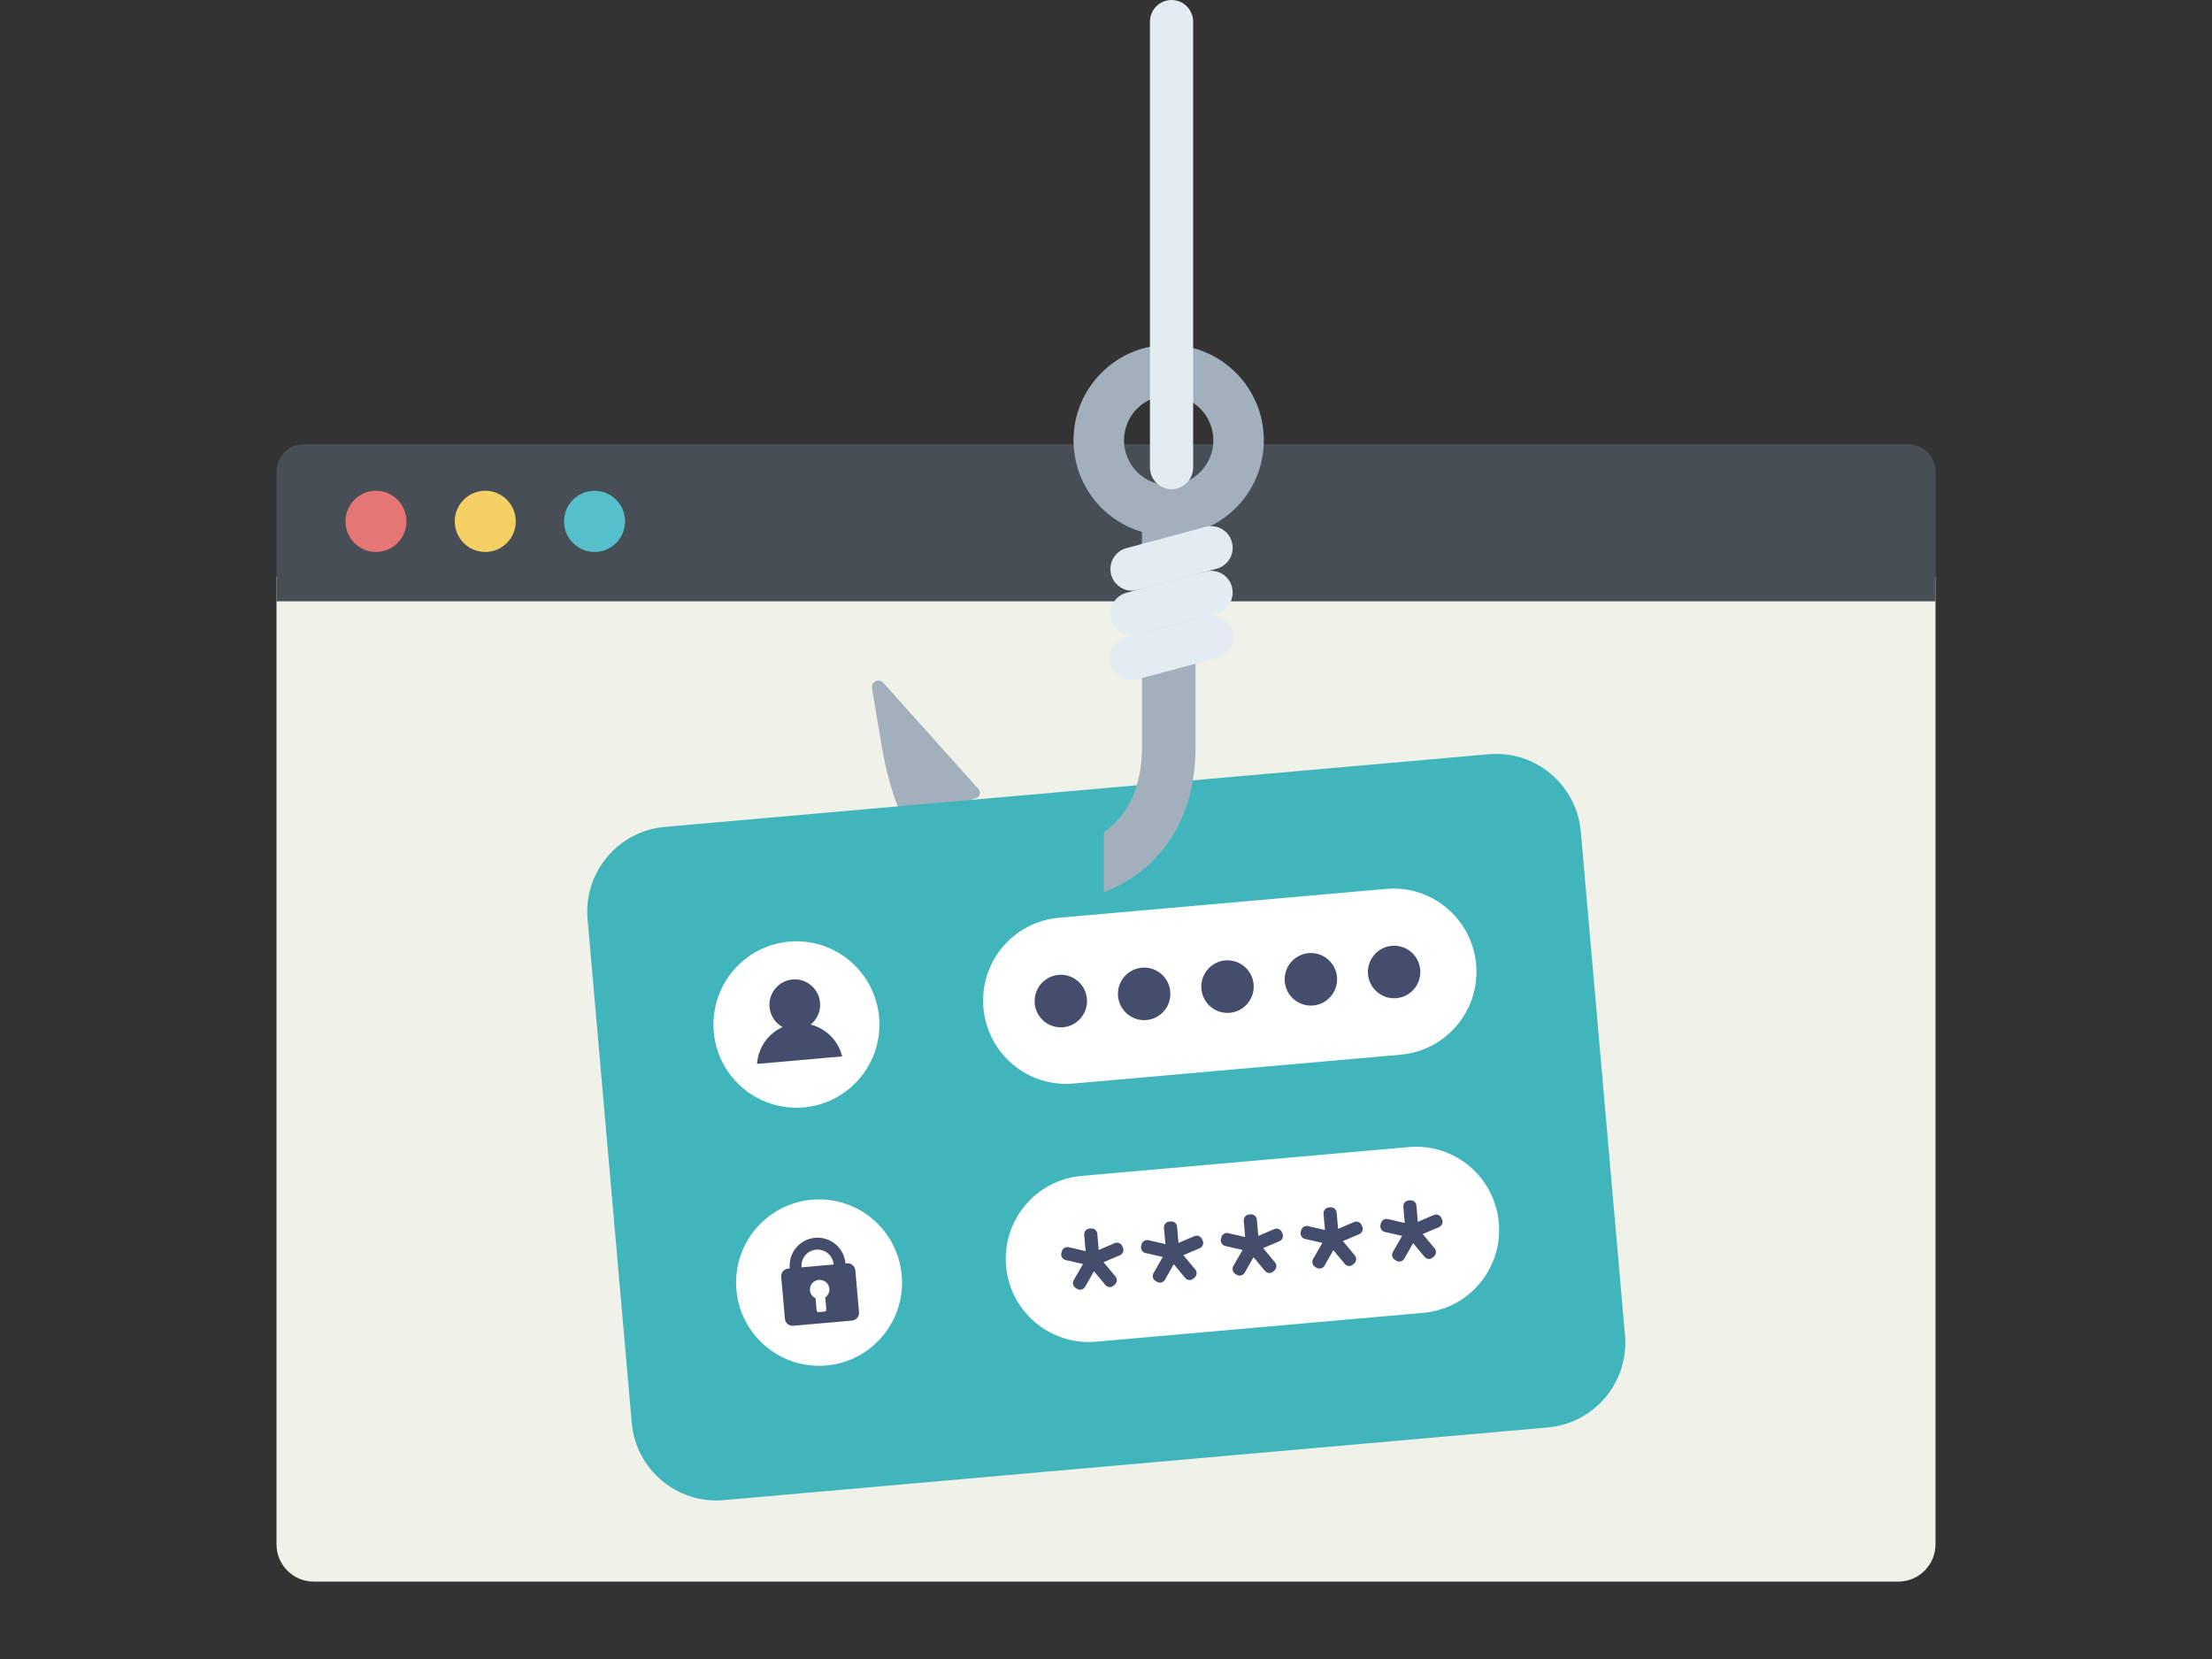 <svg width="200" height="150" viewBox="0 0 200 150" fill="none" xmlns="http://www.w3.org/2000/svg">
<rect x="0" y="0" width="200" height="150" fill="#333333" stroke="none"/>
<g clip-path="url(#clip0_15670_1223)">
<path d="M25 52.118H175V139.632C175 141.491 173.495 143 171.641 143H28.359C26.505 143 25 141.491 25 139.632V52.118Z" fill="#F0F1E8"/>
<path d="M27.446 40.164H172.555C173.904 40.164 175 41.263 175 42.617V54.37H25V42.617C25 41.263 26.096 40.164 27.446 40.164Z" fill="#474E56"/>
<path d="M33.994 49.905C35.518 49.905 36.753 48.667 36.753 47.14C36.753 45.612 35.518 44.374 33.994 44.374C32.471 44.374 31.236 45.612 31.236 47.14C31.236 48.667 32.471 49.905 33.994 49.905Z" fill="#E67575"/>
<path d="M43.876 49.905C45.399 49.905 46.634 48.667 46.634 47.14C46.634 45.612 45.399 44.374 43.876 44.374C42.352 44.374 41.118 45.612 41.118 47.14C41.118 48.667 42.352 49.905 43.876 49.905Z" fill="#F5D165"/>
<path d="M53.758 49.905C55.281 49.905 56.516 48.667 56.516 47.14C56.516 45.612 55.281 44.374 53.758 44.374C52.234 44.374 50.999 45.612 50.999 47.14C50.999 48.667 52.234 49.905 53.758 49.905Z" fill="#55C0CC"/>
<path d="M86.369 72.76L88.244 72.172C88.416 72.119 88.543 71.983 88.586 71.809C88.629 71.638 88.582 71.462 88.461 71.335L79.86 61.73C79.746 61.603 79.591 61.533 79.424 61.533C79.248 61.533 79.082 61.611 78.968 61.745C78.857 61.877 78.81 62.051 78.839 62.224L79.763 67.682C79.989 69.018 80.312 70.35 80.721 71.642L80.748 71.729C81.365 73.677 82.324 75.454 83.597 77.013C83.9 77.384 84.176 77.687 84.416 77.912C86.537 79.899 89.182 81.161 92.015 81.567V76.626C89.741 76.108 87.699 74.729 86.368 72.759L86.369 72.76Z" fill="#A1B0BC"/>
<path d="M139.945 129.065L65.444 135.636C61.219 136.009 57.492 132.876 57.12 128.639L53.126 83.112C52.754 78.876 55.879 75.139 60.104 74.766L134.605 68.196C138.83 67.823 142.557 70.956 142.929 75.192L146.923 120.72C147.295 124.956 144.17 128.693 139.945 129.065Z" fill="#40B5BB"/>
<path d="M77.314 97.952C80.244 95.014 80.244 90.251 77.314 87.314C74.384 84.376 69.634 84.376 66.704 87.314C63.774 90.251 63.774 95.014 66.704 97.952C69.634 100.889 74.384 100.889 77.314 97.952Z" fill="white"/>
<path d="M79.361 121.286C82.291 118.349 82.291 113.586 79.361 110.648C76.431 107.711 71.681 107.711 68.751 110.648C65.821 113.586 65.821 118.349 68.751 121.286C71.681 124.224 76.431 124.224 79.361 121.286Z" fill="white"/>
<path d="M126.649 95.358L97.049 97.969C92.921 98.333 89.281 95.273 88.918 91.134C88.554 86.996 91.606 83.346 95.734 82.982L125.334 80.371C129.462 80.007 133.103 83.067 133.466 87.206C133.829 91.344 130.777 94.994 126.649 95.358Z" fill="white"/>
<path d="M128.698 118.699L99.097 121.31C94.97 121.674 91.329 118.614 90.966 114.476C90.603 110.337 93.654 106.687 97.782 106.323L127.383 103.713C131.51 103.348 135.151 106.408 135.514 110.547C135.877 114.685 132.826 118.335 128.698 118.699Z" fill="white"/>
<path d="M73.299 92.64C73.873 92.175 74.213 91.442 74.144 90.649C74.032 89.385 72.92 88.45 71.659 88.561C70.398 88.673 69.466 89.788 69.577 91.052C69.646 91.845 70.109 92.508 70.755 92.865C69.45 93.45 68.543 94.726 68.452 96.193L76.146 95.515C75.801 94.086 74.686 92.989 73.299 92.641V92.64Z" fill="#454D6D"/>
<path d="M76.582 114.224L76.442 114.236C76.442 114.23 76.441 114.225 76.441 114.218C76.411 113.878 76.315 113.552 76.156 113.253C76.003 112.963 75.797 112.709 75.546 112.498C75.295 112.287 75.009 112.128 74.698 112.028C74.376 111.923 74.04 111.885 73.701 111.915C73.361 111.945 73.037 112.041 72.737 112.201C72.449 112.354 72.195 112.56 71.985 112.812C71.774 113.064 71.616 113.35 71.516 113.662C71.411 113.986 71.374 114.322 71.404 114.663C71.404 114.669 71.405 114.675 71.406 114.68L71.266 114.693C70.884 114.726 70.6 115.066 70.634 115.449L70.966 119.236C71 119.619 71.338 119.904 71.72 119.87L77.036 119.401C77.419 119.368 77.702 119.028 77.669 118.645L77.336 114.858C77.303 114.475 76.964 114.19 76.582 114.224H76.582ZM72.474 114.568C72.456 114.372 72.478 114.179 72.537 113.993C72.595 113.814 72.686 113.649 72.807 113.504C72.929 113.359 73.075 113.24 73.241 113.152C73.412 113.061 73.599 113.006 73.795 112.988C73.99 112.971 74.184 112.993 74.368 113.052C74.547 113.11 74.711 113.201 74.856 113.323C75.001 113.445 75.12 113.591 75.207 113.758C75.298 113.93 75.353 114.116 75.37 114.313C75.371 114.319 75.372 114.325 75.372 114.331L72.474 114.586C72.474 114.581 72.474 114.575 72.473 114.568H72.474ZM74.615 117.308L74.711 118.4C74.72 118.497 74.649 118.581 74.553 118.59L74.024 118.637C73.928 118.645 73.844 118.574 73.835 118.478L73.739 117.385C73.38 117.221 73.175 116.841 73.244 116.438C73.296 116.134 73.51 115.88 73.803 115.776C73.879 115.748 73.957 115.731 74.035 115.724C74.518 115.682 74.946 116.037 74.988 116.516C75.015 116.831 74.872 117.13 74.615 117.307V117.308Z" fill="#454D6D"/>
<path d="M97.067 92.591C98.211 91.954 98.624 90.507 97.988 89.36C97.353 88.212 95.91 87.799 94.766 88.436C93.621 89.073 93.209 90.519 93.844 91.667C94.479 92.814 95.922 93.228 97.067 92.591Z" fill="#454D6D"/>
<path d="M105.126 91.542C106.051 90.614 106.051 89.109 105.126 88.181C104.2 87.253 102.699 87.253 101.774 88.181C100.848 89.109 100.848 90.614 101.774 91.542C102.699 92.47 104.2 92.47 105.126 91.542Z" fill="#454D6D"/>
<path d="M112.661 90.886C113.587 89.958 113.587 88.454 112.661 87.525C111.736 86.597 110.235 86.597 109.309 87.525C108.384 88.454 108.384 89.958 109.309 90.886C110.235 91.814 111.736 91.814 112.661 90.886Z" fill="#454D6D"/>
<path d="M118.691 90.916C119.997 90.824 120.981 89.688 120.889 88.378C120.797 87.069 119.663 86.083 118.358 86.175C117.052 86.267 116.068 87.403 116.16 88.713C116.252 90.022 117.385 91.008 118.691 90.916Z" fill="#454D6D"/>
<path d="M128.26 88.744C128.734 87.521 128.129 86.144 126.909 85.669C125.688 85.194 124.315 85.8 123.841 87.023C123.367 88.247 123.972 89.624 125.192 90.099C126.412 90.574 127.786 89.968 128.26 88.744Z" fill="#454D6D"/>
<path d="M101.469 112.667C101.375 112.459 101.163 112.341 100.947 112.36C100.894 112.365 100.84 112.378 100.788 112.4L99.341 113.015L99.213 111.548C99.187 111.259 98.934 111.046 98.646 111.071L98.503 111.084C98.215 111.109 98.002 111.364 98.028 111.652L98.156 113.12L96.624 112.767C96.569 112.755 96.514 112.751 96.462 112.756C96.246 112.775 96.057 112.928 96.001 113.149L95.965 113.29C95.93 113.427 95.952 113.572 96.026 113.693C96.099 113.813 96.218 113.899 96.356 113.93L97.918 114.288L97.082 115.746C96.943 115.989 97.019 116.299 97.255 116.45L97.379 116.528C97.476 116.59 97.591 116.618 97.704 116.608C97.731 116.605 97.758 116.601 97.784 116.594C97.923 116.56 98.042 116.47 98.112 116.346L98.913 114.943L99.945 116.184C100.037 116.294 100.169 116.362 100.311 116.372C100.339 116.373 100.366 116.373 100.393 116.371C100.506 116.361 100.614 116.313 100.7 116.235L100.807 116.136C101.014 115.947 101.035 115.628 100.855 115.413L99.778 114.124L101.255 113.498C101.385 113.443 101.487 113.338 101.538 113.207C101.59 113.075 101.586 112.929 101.528 112.8L101.468 112.668L101.469 112.667Z" fill="#454D6D"/>
<path d="M108.683 112.031C108.589 111.823 108.376 111.705 108.161 111.724C108.108 111.729 108.054 111.742 108.002 111.764L106.555 112.379L106.427 110.911C106.401 110.623 106.148 110.41 105.86 110.435L105.717 110.448C105.429 110.473 105.216 110.727 105.242 111.016L105.37 112.484L103.838 112.131C103.783 112.118 103.728 112.115 103.675 112.12C103.46 112.139 103.27 112.291 103.215 112.513L103.179 112.654C103.144 112.79 103.166 112.936 103.24 113.057C103.313 113.177 103.432 113.263 103.569 113.294L105.132 113.651L104.296 115.11C104.156 115.353 104.233 115.663 104.469 115.813L104.593 115.892C104.69 115.954 104.805 115.981 104.919 115.971C104.945 115.969 104.972 115.965 104.999 115.958C105.137 115.924 105.256 115.834 105.327 115.71L106.127 114.307L107.159 115.548C107.251 115.658 107.383 115.726 107.526 115.735C107.553 115.737 107.58 115.737 107.607 115.734C107.721 115.724 107.828 115.677 107.914 115.599L108.022 115.5C108.228 115.311 108.25 114.992 108.07 114.777L106.993 113.488L108.469 112.862C108.599 112.807 108.701 112.702 108.753 112.571C108.804 112.439 108.8 112.292 108.742 112.164L108.683 112.032L108.683 112.031Z" fill="#454D6D"/>
<path d="M115.897 111.395C115.803 111.187 115.59 111.069 115.375 111.088C115.322 111.093 115.268 111.106 115.216 111.128L113.769 111.742L113.64 110.275C113.615 109.986 113.361 109.773 113.074 109.798L112.931 109.811C112.643 109.837 112.43 110.091 112.455 110.379L112.584 111.847L111.052 111.494C110.997 111.482 110.942 111.479 110.889 111.483C110.674 111.502 110.485 111.655 110.429 111.876L110.393 112.017C110.358 112.154 110.38 112.299 110.453 112.42C110.527 112.54 110.646 112.626 110.783 112.657L112.346 113.015L111.51 114.473C111.37 114.716 111.447 115.026 111.683 115.177L111.806 115.255C111.904 115.318 112.019 115.345 112.132 115.335C112.159 115.333 112.185 115.328 112.212 115.322C112.351 115.287 112.469 115.197 112.54 115.073L113.34 113.671L114.373 114.912C114.464 115.021 114.596 115.089 114.739 115.099C114.766 115.1 114.793 115.1 114.82 115.098C114.934 115.088 115.042 115.041 115.127 114.962L115.235 114.863C115.442 114.674 115.463 114.355 115.283 114.14L114.206 112.851L115.683 112.226C115.813 112.171 115.914 112.065 115.966 111.934C116.017 111.802 116.014 111.656 115.956 111.527L115.896 111.395L115.897 111.395Z" fill="#454D6D"/>
<path d="M123.111 110.758C123.017 110.55 122.804 110.433 122.588 110.452C122.535 110.456 122.482 110.47 122.43 110.491L120.983 111.107L120.854 109.639C120.829 109.351 120.575 109.137 120.288 109.163L120.144 109.175C119.857 109.201 119.644 109.455 119.669 109.743L119.798 111.211L118.266 110.859C118.211 110.846 118.156 110.843 118.103 110.847C117.887 110.866 117.699 111.019 117.642 111.241L117.607 111.381C117.572 111.519 117.594 111.663 117.667 111.784C117.741 111.905 117.86 111.99 117.997 112.022L119.56 112.379L118.724 113.837C118.584 114.081 118.661 114.391 118.897 114.541L119.021 114.62C119.118 114.682 119.233 114.709 119.346 114.699C119.373 114.697 119.4 114.692 119.426 114.686C119.565 114.651 119.684 114.561 119.754 114.437L120.555 113.035L121.587 114.276C121.678 114.386 121.811 114.453 121.953 114.463C121.981 114.465 122.008 114.464 122.034 114.462C122.148 114.452 122.256 114.405 122.342 114.327L122.449 114.228C122.656 114.038 122.677 113.72 122.497 113.504L121.42 112.215L122.897 111.59C123.027 111.535 123.129 111.43 123.18 111.298C123.232 111.167 123.228 111.02 123.17 110.891L123.11 110.759L123.111 110.758Z" fill="#454D6D"/>
<path d="M130.384 110.255L130.324 110.123C130.231 109.915 130.018 109.797 129.802 109.816C129.749 109.821 129.696 109.834 129.644 109.856L128.196 110.471L128.068 109.003C128.043 108.715 127.789 108.501 127.501 108.527L127.358 108.54C127.071 108.565 126.858 108.819 126.883 109.108L127.012 110.575L125.479 110.223C125.425 110.21 125.37 110.207 125.317 110.212C125.101 110.231 124.912 110.383 124.856 110.605L124.82 110.746C124.785 110.882 124.808 111.028 124.881 111.148C124.954 111.269 125.074 111.355 125.211 111.386L126.773 111.743L125.937 113.201C125.798 113.445 125.874 113.755 126.111 113.905L126.234 113.984C126.332 114.046 126.446 114.073 126.56 114.063C126.587 114.061 126.614 114.057 126.64 114.05C126.779 114.016 126.897 113.926 126.968 113.802L127.768 112.399L128.801 113.64C128.892 113.75 129.024 113.818 129.167 113.827C129.194 113.829 129.221 113.829 129.248 113.826C129.362 113.816 129.47 113.769 129.555 113.691L129.663 113.592C129.87 113.403 129.891 113.084 129.711 112.869L128.634 111.579L130.111 110.954C130.241 110.899 130.342 110.794 130.394 110.663C130.445 110.531 130.442 110.384 130.384 110.256L130.384 110.255Z" fill="#454D6D"/>
<path d="M111.751 33.712C110.126 32.082 107.966 31.185 105.668 31.185C103.37 31.185 101.21 32.083 99.585 33.712C97.959 35.341 97.065 37.506 97.065 39.811C97.065 43.656 99.596 47.023 103.252 48.091V67.6C103.252 71.053 102.027 73.677 99.813 75.233V80.675C101.36 80.074 102.735 79.226 103.903 78.148C106.646 75.614 108.096 71.967 108.096 67.6V48.087C111.746 47.014 114.271 43.649 114.271 39.81C114.271 37.506 113.376 35.34 111.751 33.711V33.712ZM105.668 43.861C103.44 43.861 101.628 42.044 101.628 39.811C101.628 37.577 103.44 35.76 105.668 35.76C107.895 35.76 109.707 37.577 109.707 39.811C109.707 42.044 107.895 43.861 105.668 43.861Z" fill="#A1B0BC"/>
<path d="M110.006 51.42L102.859 53.34C101.817 53.62 100.746 53 100.467 51.956C100.188 50.911 100.806 49.838 101.848 49.558L108.996 47.638C110.038 47.359 111.108 47.978 111.387 49.023C111.666 50.067 111.048 51.141 110.006 51.42Z" fill="#E3ECF1"/>
<path d="M103.974 1.958V42.269C103.974 43.35 104.848 44.227 105.927 44.227H105.927C107.006 44.227 107.88 43.35 107.88 42.269V1.958C107.88 0.876 107.006 -1.14441e-05 105.927 -1.14441e-05H105.927C104.848 -1.14441e-05 103.974 0.876 103.974 1.958Z" fill="#E3ECF1"/>
<path d="M110.006 55.458L102.859 57.378C101.817 57.658 100.746 57.038 100.467 55.993C100.188 54.949 100.806 53.876 101.848 53.596L108.996 51.676C110.038 51.396 111.108 52.016 111.387 53.06C111.666 54.105 111.048 55.178 110.006 55.458Z" fill="#E3ECF1"/>
<path d="M110.006 59.495L102.859 61.415C101.817 61.695 100.746 61.075 100.467 60.03C100.188 58.986 100.806 57.912 101.848 57.633L108.996 55.713C110.038 55.433 111.108 56.053 111.387 57.097C111.666 58.142 111.048 59.215 110.006 59.495Z" fill="#E3ECF1"/>
</g>
<defs>
<clipPath id="clip0_15670_1223">
<rect width="150" height="143" fill="white" transform="translate(25)"/>
</clipPath>
</defs>
</svg>
